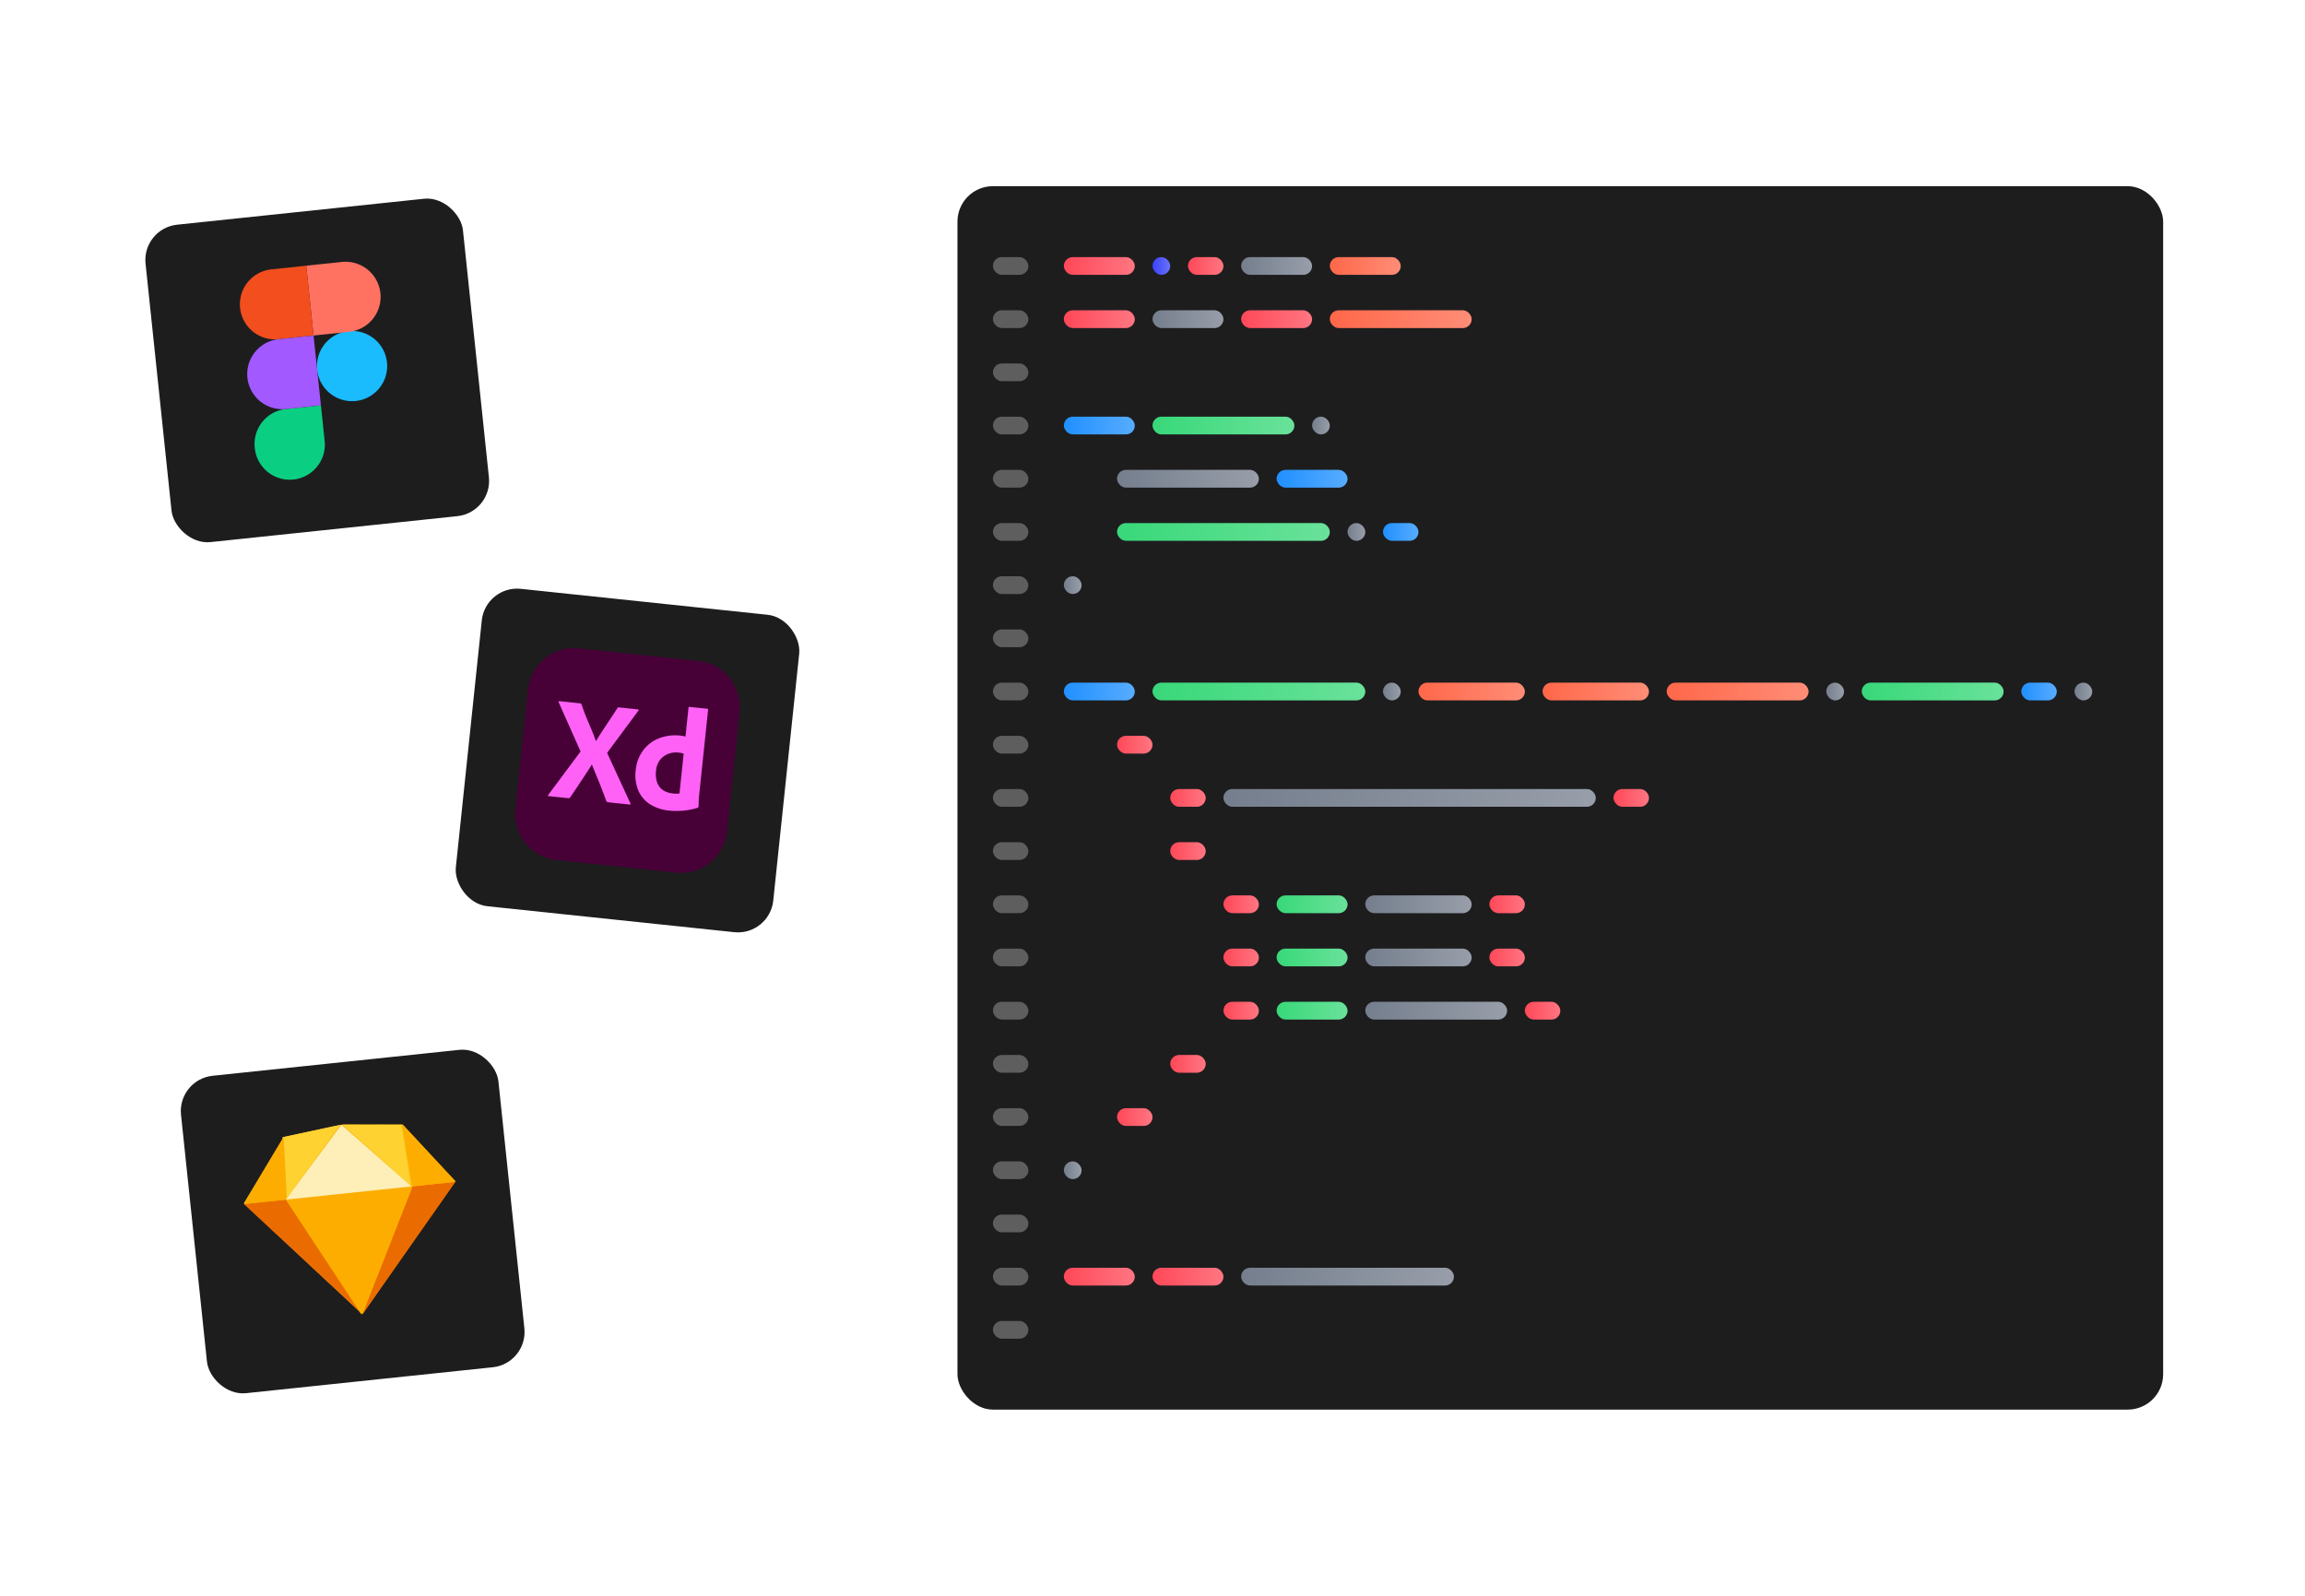 <svg viewBox="0 0 260 180" fill="none" xmlns="http://www.w3.org/2000/svg"><g filter="url(#a)"><rect x="108" y="21" width="136" height="138" rx="4" fill="#1D1D1E"/><rect x="112" y="29" width="4" height="2" rx="1" fill="#5E5E5E"/><rect x="112" y="35" width="4" height="2" rx="1" fill="#5E5E5E"/><rect x="112" y="41" width="4" height="2" rx="1" fill="#5E5E5E"/><rect x="112" y="47" width="4" height="2" rx="1" fill="#5E5E5E"/><rect x="112" y="53" width="4" height="2" rx="1" fill="#5E5E5E"/><rect x="112" y="59" width="4" height="2" rx="1" fill="#5E5E5E"/><rect x="112" y="65" width="4" height="2" rx="1" fill="#5E5E5E"/><rect x="112" y="71" width="4" height="2" rx="1" fill="#5E5E5E"/><rect x="112" y="77" width="4" height="2" rx="1" fill="#5E5E5E"/><rect x="112" y="83" width="4" height="2" rx="1" fill="#5E5E5E"/><rect x="112" y="89" width="4" height="2" rx="1" fill="#5E5E5E"/><rect x="112" y="95" width="4" height="2" rx="1" fill="#5E5E5E"/><rect x="112" y="101" width="4" height="2" rx="1" fill="#5E5E5E"/><rect x="112" y="107" width="4" height="2" rx="1" fill="#5E5E5E"/><rect x="112" y="113" width="4" height="2" rx="1" fill="#5E5E5E"/><rect x="112" y="119" width="4" height="2" rx="1" fill="#5E5E5E"/><rect x="112" y="125" width="4" height="2" rx="1" fill="#5E5E5E"/><rect x="112" y="131" width="4" height="2" rx="1" fill="#5E5E5E"/><rect x="112" y="137" width="4" height="2" rx="1" fill="#5E5E5E"/><rect x="112" y="143" width="4" height="2" rx="1" fill="#5E5E5E"/><rect x="112" y="149" width="4" height="2" rx="1" fill="#5E5E5E"/><rect x="120" y="29" width="8" height="2" rx="1" fill="#FF4858"/><rect x="120" y="29" width="8" height="2" rx="1" fill="url(#b)"/><rect x="130" y="29" width="2" height="2" rx="1" fill="#3943F9"/><rect x="130" y="29" width="2" height="2" rx="1" fill="url(#c)"/><rect x="134" y="29" width="4" height="2" rx="1" fill="#FF4858"/><rect x="134" y="29" width="4" height="2" rx="1" fill="url(#d)"/><rect x="140" y="29" width="8" height="2" rx="1" fill="#757E8D"/><rect x="140" y="29" width="8" height="2" rx="1" fill="url(#e)"/><rect x="150" y="29" width="8" height="2" rx="1" fill="#FF6749"/><rect x="150" y="29" width="8" height="2" rx="1" fill="url(#f)"/><rect x="120" y="35" width="8" height="2" rx="1" fill="#FF4858"/><rect x="120" y="35" width="8" height="2" rx="1" fill="url(#g)"/><rect x="130" y="35" width="8" height="2" rx="1" fill="#757E8D"/><rect x="130" y="35" width="8" height="2" rx="1" fill="url(#h)"/><rect x="140" y="35" width="8" height="2" rx="1" fill="#FF4858"/><rect x="140" y="35" width="8" height="2" rx="1" fill="url(#i)"/><rect x="150" y="35" width="16" height="2" rx="1" fill="#FF6749"/><rect x="150" y="35" width="16" height="2" rx="1" fill="url(#j)"/><rect x="120" y="47" width="8" height="2" rx="1" fill="#2090FF"/><rect x="120" y="47" width="8" height="2" rx="1" fill="url(#k)"/><rect x="130" y="47" width="16" height="2" rx="1" fill="#38D879"/><rect x="130" y="47" width="16" height="2" rx="1" fill="url(#l)"/><rect x="148" y="47" width="2" height="2" rx="1" fill="#757E8D"/><rect x="148" y="47" width="2" height="2" rx="1" fill="url(#m)"/><rect x="126" y="53" width="16" height="2" rx="1" fill="#757E8D"/><rect x="126" y="53" width="16" height="2" rx="1" fill="url(#n)"/><rect x="144" y="53" width="8" height="2" rx="1" fill="#2090FF"/><rect x="144" y="53" width="8" height="2" rx="1" fill="url(#o)"/><rect x="126" y="59" width="24" height="2" rx="1" fill="#38D879"/><rect x="126" y="59" width="24" height="2" rx="1" fill="url(#p)"/><rect x="152" y="59" width="2" height="2" rx="1" fill="#757E8D"/><rect x="152" y="59" width="2" height="2" rx="1" fill="url(#q)"/><rect x="156" y="59" width="4" height="2" rx="1" fill="#2090FF"/><rect x="156" y="59" width="4" height="2" rx="1" fill="url(#r)"/><rect x="120" y="65" width="2" height="2" rx="1" fill="#757E8D"/><rect x="120" y="65" width="2" height="2" rx="1" fill="url(#s)"/><rect x="120" y="77" width="8" height="2" rx="1" fill="#2090FF"/><rect x="120" y="77" width="8" height="2" rx="1" fill="url(#t)"/><rect x="130" y="77" width="24" height="2" rx="1" fill="#38D879"/><rect x="130" y="77" width="24" height="2" rx="1" fill="url(#u)"/><rect x="156" y="77" width="2" height="2" rx="1" fill="#757E8D"/><rect x="156" y="77" width="2" height="2" rx="1" fill="url(#v)"/><rect x="160" y="77" width="12" height="2" rx="1" fill="#FF6749"/><rect x="160" y="77" width="12" height="2" rx="1" fill="url(#w)"/><rect x="174" y="77" width="12" height="2" rx="1" fill="#FF6749"/><rect x="174" y="77" width="12" height="2" rx="1" fill="url(#x)"/><rect x="188" y="77" width="16" height="2" rx="1" fill="#FF6749"/><rect x="188" y="77" width="16" height="2" rx="1" fill="url(#y)"/><rect x="206" y="77" width="2" height="2" rx="1" fill="#757E8D"/><rect x="206" y="77" width="2" height="2" rx="1" fill="url(#z)"/><rect x="210" y="77" width="16" height="2" rx="1" fill="#38D879"/><rect x="210" y="77" width="16" height="2" rx="1" fill="url(#A)"/><rect x="228" y="77" width="4" height="2" rx="1" fill="#2090FF"/><rect x="228" y="77" width="4" height="2" rx="1" fill="url(#B)"/><rect x="234" y="77" width="2" height="2" rx="1" fill="#757E8D"/><rect x="234" y="77" width="2" height="2" rx="1" fill="url(#C)"/><rect x="126" y="83" width="4" height="2" rx="1" fill="#FF4858"/><rect x="126" y="83" width="4" height="2" rx="1" fill="url(#D)"/><rect x="132" y="89" width="4" height="2" rx="1" fill="#FF4858"/><rect x="132" y="89" width="4" height="2" rx="1" fill="url(#E)"/><rect x="138" y="89" width="42" height="2" rx="1" fill="#757E8D"/><rect x="138" y="89" width="42" height="2" rx="1" fill="url(#F)"/><rect x="182" y="89" width="4" height="2" rx="1" fill="#FF4858"/><rect x="182" y="89" width="4" height="2" rx="1" fill="url(#G)"/><rect x="132" y="95" width="4" height="2" rx="1" fill="#FF4858"/><rect x="132" y="95" width="4" height="2" rx="1" fill="url(#H)"/><rect x="138" y="101" width="4" height="2" rx="1" fill="#FF4858"/><rect x="138" y="101" width="4" height="2" rx="1" fill="url(#I)"/><rect x="144" y="101" width="8" height="2" rx="1" fill="#38D879"/><rect x="144" y="101" width="8" height="2" rx="1" fill="url(#J)"/><rect x="154" y="101" width="12" height="2" rx="1" fill="#757E8D"/><rect x="154" y="101" width="12" height="2" rx="1" fill="url(#K)"/><rect x="168" y="101" width="4" height="2" rx="1" fill="#FF4858"/><rect x="168" y="101" width="4" height="2" rx="1" fill="url(#L)"/><rect x="138" y="107" width="4" height="2" rx="1" fill="#FF4858"/><rect x="138" y="107" width="4" height="2" rx="1" fill="url(#M)"/><rect x="144" y="107" width="8" height="2" rx="1" fill="#38D879"/><rect x="144" y="107" width="8" height="2" rx="1" fill="url(#N)"/><rect x="154" y="107" width="12" height="2" rx="1" fill="#757E8D"/><rect x="154" y="107" width="12" height="2" rx="1" fill="url(#O)"/><rect x="168" y="107" width="4" height="2" rx="1" fill="#FF4858"/><rect x="168" y="107" width="4" height="2" rx="1" fill="url(#P)"/><rect x="138" y="113" width="4" height="2" rx="1" fill="#FF4858"/><rect x="138" y="113" width="4" height="2" rx="1" fill="url(#Q)"/><rect x="144" y="113" width="8" height="2" rx="1" fill="#38D879"/><rect x="144" y="113" width="8" height="2" rx="1" fill="url(#R)"/><rect x="154" y="113" width="16" height="2" rx="1" fill="#757E8D"/><rect x="154" y="113" width="16" height="2" rx="1" fill="url(#S)"/><rect x="172" y="113" width="4" height="2" rx="1" fill="#FF4858"/><rect x="172" y="113" width="4" height="2" rx="1" fill="url(#T)"/><rect x="132" y="119" width="4" height="2" rx="1" fill="#FF4858"/><rect x="132" y="119" width="4" height="2" rx="1" fill="url(#U)"/><rect x="126" y="125" width="4" height="2" rx="1" fill="#FF4858"/><rect x="126" y="125" width="4" height="2" rx="1" fill="url(#V)"/><rect x="120" y="131" width="2" height="2" rx="1" fill="#757E8D"/><rect x="120" y="131" width="2" height="2" rx="1" fill="url(#W)"/><rect x="120" y="143" width="8" height="2" rx="1" fill="#FF4858"/><rect x="120" y="143" width="8" height="2" rx="1" fill="url(#X)"/><rect x="130" y="143" width="8" height="2" rx="1" fill="#FF4858"/><rect x="130" y="143" width="8" height="2" rx="1" fill="url(#Y)"/><rect x="140" y="143" width="24" height="2" rx="1" fill="#757E8D"/><rect x="140" y="143" width="24" height="2" rx="1" fill="url(#Z)"/></g><g filter="url(#aa)"><rect x="54.763" y="66" width="36" height="36" rx="4" transform="rotate(6 54.763 66)" fill="#1D1D1E"/><g clip-path="url(#ab)"><path d="m65.24 73.134 13.595 1.43a5.1 5.1 0 0 1 3.47 1.924 5.367 5.367 0 0 1 1.113 3.883l-1.402 13.332a5.414 5.414 0 0 1-.602 1.975 5.308 5.308 0 0 1-1.293 1.592 5.158 5.158 0 0 1-1.787.967c-.651.2-1.333.266-2.008.195l-13.595-1.43a5.1 5.1 0 0 1-3.47-1.924 5.367 5.367 0 0 1-1.113-3.884l1.401-13.331a5.367 5.367 0 0 1 1.896-3.567 5.1 5.1 0 0 1 3.795-1.162z" fill="#470137"/><path d="m71.99 80.19-3.508 4.73 2.624 5.688c.016.04.018.084.003.125-.015.037-.05.01-.115.013l-2.274-.239c-.159-.017-.272-.035-.324-.15-.17-.45-.338-.897-.507-1.341-.17-.444-.35-.898-.545-1.36a74.578 74.578 0 0 1-.573-1.406l-.016-.002c-.26.415-.527.83-.803 1.244l-.817 1.234c-.27.41-.545.816-.824 1.217-.053.094-.128.096-.235.085l-2.194-.23c-.042-.005-.068.01-.069-.035a.167.167 0 0 1 .037-.112l3.637-4.883-2.462-5.537c-.028-.047-.03-.083-.004-.11a.117.117 0 0 1 .1-.03l2.258.237c.05.002.097.015.141.04a.3.3 0 0 1 .087.1c.146.458.313.918.502 1.381.19.463.382.92.577 1.372.195.452.37.908.527 1.367l.016.002c.26-.427.521-.842.787-1.246.265-.404.535-.81.808-1.219.275-.41.541-.816.8-1.219a.258.258 0 0 1 .075-.102.228.228 0 0 1 .13-.01l2.098.22a.09.09 0 0 1 .092.045.096.096 0 0 1-.03.127l.001.005zm3.465 11.24a4.883 4.883 0 0 1-2.089-.684 3.449 3.449 0 0 1-1.351-1.546 4.552 4.552 0 0 1-.3-2.38 4.376 4.376 0 0 1 .77-2.094 4.066 4.066 0 0 1 1.752-1.41 5.037 5.037 0 0 1 2.784-.298c.085.014.185.034.301.057l.34-3.236c.008-.076.044-.111.108-.104l2.018.212a.083.083 0 0 1 .061.023.087.087 0 0 1 .024.086l-1.02 9.707c-.02.187-.033.39-.04.61-.006.22-.013.419-.021.596a.174.174 0 0 1-.034.094.168.168 0 0 1-.08.058 7.828 7.828 0 0 1-1.669.323 8.474 8.474 0 0 1-1.554-.014zm1.19-1.934.472-4.483a1.545 1.545 0 0 0-.26-.077 3.143 3.143 0 0 0-.326-.051 2.437 2.437 0 0 0-1.149.145 2.218 2.218 0 0 0-.92.667 2.315 2.315 0 0 0-.464 1.263 2.98 2.98 0 0 0 .057 1.069c.07.281.196.544.373.77.17.208.386.372.63.48.256.117.53.191.81.219.15.016.289.025.418.027.12.003.241-.006.36-.029z" fill="#FF61F6"/></g></g><g filter="url(#ac)"><rect x="16" y="25.763" width="36" height="36" rx="4" transform="rotate(-6 16 25.763)" fill="#1D1D1E"/><g clip-path="url(#ad)"><path d="M35.783 41.783a3.96 3.96 0 1 1 7.875-.828 3.96 3.96 0 0 1-7.875.828z" fill="#1ABCFE"/><path d="M28.735 50.486a3.96 3.96 0 0 1 3.524-4.352l3.938-.413.414 3.937a3.96 3.96 0 1 1-7.875.828z" fill="#0ACF83"/><path d="m34.541 29.97.828 7.875 3.938-.414a3.96 3.96 0 1 0-.828-7.875l-3.938.414z" fill="#FF7262"/><path d="M27.08 34.735a3.96 3.96 0 0 0 4.352 3.524l3.937-.414-.828-7.875-3.937.414a3.96 3.96 0 0 0-3.524 4.351z" fill="#F24E1E"/><path d="M27.908 42.61a3.96 3.96 0 0 0 4.351 3.524l3.938-.413-.828-7.876-3.938.414a3.96 3.96 0 0 0-3.523 4.352z" fill="#A259FF"/></g></g><g filter="url(#ae)"><rect x="20" y="121.763" width="36" height="36" rx="4" transform="rotate(-6 20 121.763)" fill="#1D1D1E"/><path fill-rule="evenodd" clip-rule="evenodd" d="m31.98 128.255 6.652-1.412 6.8-.002 5.937 6.38-10.487 15.025-13.381-12.517 4.48-7.474z" fill="#FDB300"/><path fill-rule="evenodd" clip-rule="evenodd" d="m32.344 135.304 8.538 12.942-13.372-12.434 4.834-.508zm14.201-1.492-5.662 14.434 10.495-14.942-4.833.508z" fill="#EA6C00"/><path fill-rule="evenodd" clip-rule="evenodd" d="m32.235 135.316 14.172-1.49-5.647 14.433-8.525-12.943z" fill="#FDAD00"/><path fill-rule="evenodd" clip-rule="evenodd" d="m38.386 126.869-6.52 1.405.37 7.042 6.15-8.447zm.244-.026 6.67.019 1.103 6.965-7.772-6.984z" fill="#FDD231"/><path fill-rule="evenodd" clip-rule="evenodd" d="m51.378 133.304-5.953-6.42 1.107 6.929 4.846-.509zm-23.868 2.509 4.488-7.518.358 7.008-4.846.51z" fill="#FDAD00"/><path fill-rule="evenodd" clip-rule="evenodd" d="m38.51 126.856-6.275 8.46 14.172-1.49-7.897-6.97z" fill="#FEEEB7"/></g><defs><linearGradient id="b" x1="120" y1="30" x2="128" y2="30" gradientUnits="userSpaceOnUse"><stop stop-color="#fff" stop-opacity="0"/><stop offset="1" stop-color="#fff" stop-opacity=".25"/><stop offset="1" stop-color="#fff" stop-opacity=".16"/></linearGradient><linearGradient id="c" x1="130" y1="30" x2="132" y2="30" gradientUnits="userSpaceOnUse"><stop stop-color="#fff" stop-opacity="0"/><stop offset="1" stop-color="#fff" stop-opacity=".25"/><stop offset="1" stop-color="#fff" stop-opacity=".16"/></linearGradient><linearGradient id="d" x1="134" y1="30" x2="138" y2="30" gradientUnits="userSpaceOnUse"><stop stop-color="#fff" stop-opacity="0"/><stop offset="1" stop-color="#fff" stop-opacity=".25"/><stop offset="1" stop-color="#fff" stop-opacity=".16"/></linearGradient><linearGradient id="e" x1="140" y1="30" x2="148" y2="30" gradientUnits="userSpaceOnUse"><stop stop-color="#fff" stop-opacity="0"/><stop offset="1" stop-color="#fff" stop-opacity=".25"/><stop offset="1" stop-color="#fff" stop-opacity=".16"/></linearGradient><linearGradient id="f" x1="150" y1="30" x2="158" y2="30" gradientUnits="userSpaceOnUse"><stop stop-color="#fff" stop-opacity="0"/><stop offset="1" stop-color="#fff" stop-opacity=".25"/><stop offset="1" stop-color="#fff" stop-opacity=".16"/></linearGradient><linearGradient id="g" x1="120" y1="36" x2="128" y2="36" gradientUnits="userSpaceOnUse"><stop stop-color="#fff" stop-opacity="0"/><stop offset="1" stop-color="#fff" stop-opacity=".25"/><stop offset="1" stop-color="#fff" stop-opacity=".16"/></linearGradient><linearGradient id="h" x1="130" y1="36" x2="138" y2="36" gradientUnits="userSpaceOnUse"><stop stop-color="#fff" stop-opacity="0"/><stop offset="1" stop-color="#fff" stop-opacity=".25"/><stop offset="1" stop-color="#fff" stop-opacity=".16"/></linearGradient><linearGradient id="i" x1="140" y1="36" x2="148" y2="36" gradientUnits="userSpaceOnUse"><stop stop-color="#fff" stop-opacity="0"/><stop offset="1" stop-color="#fff" stop-opacity=".25"/><stop offset="1" stop-color="#fff" stop-opacity=".16"/></linearGradient><linearGradient id="j" x1="150" y1="36" x2="166" y2="36" gradientUnits="userSpaceOnUse"><stop stop-color="#fff" stop-opacity="0"/><stop offset="1" stop-color="#fff" stop-opacity=".25"/><stop offset="1" stop-color="#fff" stop-opacity=".16"/></linearGradient><linearGradient id="k" x1="120" y1="48" x2="128" y2="48" gradientUnits="userSpaceOnUse"><stop stop-color="#fff" stop-opacity="0"/><stop offset="1" stop-color="#fff" stop-opacity=".25"/><stop offset="1" stop-color="#fff" stop-opacity=".16"/></linearGradient><linearGradient id="l" x1="130" y1="48" x2="146" y2="48" gradientUnits="userSpaceOnUse"><stop stop-color="#fff" stop-opacity="0"/><stop offset="1" stop-color="#fff" stop-opacity=".25"/><stop offset="1" stop-color="#fff" stop-opacity=".16"/></linearGradient><linearGradient id="m" x1="148" y1="48" x2="150" y2="48" gradientUnits="userSpaceOnUse"><stop stop-color="#fff" stop-opacity="0"/><stop offset="1" stop-color="#fff" stop-opacity=".25"/><stop offset="1" stop-color="#fff" stop-opacity=".16"/></linearGradient><linearGradient id="n" x1="126" y1="54" x2="142" y2="54" gradientUnits="userSpaceOnUse"><stop stop-color="#fff" stop-opacity="0"/><stop offset="1" stop-color="#fff" stop-opacity=".25"/><stop offset="1" stop-color="#fff" stop-opacity=".16"/></linearGradient><linearGradient id="o" x1="144" y1="54" x2="152" y2="54" gradientUnits="userSpaceOnUse"><stop stop-color="#fff" stop-opacity="0"/><stop offset="1" stop-color="#fff" stop-opacity=".25"/><stop offset="1" stop-color="#fff" stop-opacity=".16"/></linearGradient><linearGradient id="p" x1="126" y1="60" x2="150" y2="60" gradientUnits="userSpaceOnUse"><stop stop-color="#fff" stop-opacity="0"/><stop offset="1" stop-color="#fff" stop-opacity=".25"/><stop offset="1" stop-color="#fff" stop-opacity=".16"/></linearGradient><linearGradient id="q" x1="152" y1="60" x2="154" y2="60" gradientUnits="userSpaceOnUse"><stop stop-color="#fff" stop-opacity="0"/><stop offset="1" stop-color="#fff" stop-opacity=".25"/><stop offset="1" stop-color="#fff" stop-opacity=".16"/></linearGradient><linearGradient id="r" x1="156" y1="60" x2="160" y2="60" gradientUnits="userSpaceOnUse"><stop stop-color="#fff" stop-opacity="0"/><stop offset="1" stop-color="#fff" stop-opacity=".25"/><stop offset="1" stop-color="#fff" stop-opacity=".16"/></linearGradient><linearGradient id="s" x1="120" y1="66" x2="122" y2="66" gradientUnits="userSpaceOnUse"><stop stop-color="#fff" stop-opacity="0"/><stop offset="1" stop-color="#fff" stop-opacity=".25"/><stop offset="1" stop-color="#fff" stop-opacity=".16"/></linearGradient><linearGradient id="t" x1="120" y1="78" x2="128" y2="78" gradientUnits="userSpaceOnUse"><stop stop-color="#fff" stop-opacity="0"/><stop offset="1" stop-color="#fff" stop-opacity=".25"/><stop offset="1" stop-color="#fff" stop-opacity=".16"/></linearGradient><linearGradient id="u" x1="130" y1="78" x2="154" y2="78" gradientUnits="userSpaceOnUse"><stop stop-color="#fff" stop-opacity="0"/><stop offset="1" stop-color="#fff" stop-opacity=".25"/><stop offset="1" stop-color="#fff" stop-opacity=".16"/></linearGradient><linearGradient id="v" x1="156" y1="78" x2="158" y2="78" gradientUnits="userSpaceOnUse"><stop stop-color="#fff" stop-opacity="0"/><stop offset="1" stop-color="#fff" stop-opacity=".25"/><stop offset="1" stop-color="#fff" stop-opacity=".16"/></linearGradient><linearGradient id="w" x1="160" y1="78" x2="172" y2="78" gradientUnits="userSpaceOnUse"><stop stop-color="#fff" stop-opacity="0"/><stop offset="1" stop-color="#fff" stop-opacity=".25"/><stop offset="1" stop-color="#fff" stop-opacity=".16"/></linearGradient><linearGradient id="x" x1="174" y1="78" x2="186" y2="78" gradientUnits="userSpaceOnUse"><stop stop-color="#fff" stop-opacity="0"/><stop offset="1" stop-color="#fff" stop-opacity=".25"/><stop offset="1" stop-color="#fff" stop-opacity=".16"/></linearGradient><linearGradient id="y" x1="188" y1="78" x2="204" y2="78" gradientUnits="userSpaceOnUse"><stop stop-color="#fff" stop-opacity="0"/><stop offset="1" stop-color="#fff" stop-opacity=".25"/><stop offset="1" stop-color="#fff" stop-opacity=".16"/></linearGradient><linearGradient id="z" x1="206" y1="78" x2="208" y2="78" gradientUnits="userSpaceOnUse"><stop stop-color="#fff" stop-opacity="0"/><stop offset="1" stop-color="#fff" stop-opacity=".25"/><stop offset="1" stop-color="#fff" stop-opacity=".16"/></linearGradient><linearGradient id="A" x1="210" y1="78" x2="226" y2="78" gradientUnits="userSpaceOnUse"><stop stop-color="#fff" stop-opacity="0"/><stop offset="1" stop-color="#fff" stop-opacity=".25"/><stop offset="1" stop-color="#fff" stop-opacity=".16"/></linearGradient><linearGradient id="B" x1="228" y1="78" x2="232" y2="78" gradientUnits="userSpaceOnUse"><stop stop-color="#fff" stop-opacity="0"/><stop offset="1" stop-color="#fff" stop-opacity=".25"/><stop offset="1" stop-color="#fff" stop-opacity=".16"/></linearGradient><linearGradient id="C" x1="234" y1="78" x2="236" y2="78" gradientUnits="userSpaceOnUse"><stop stop-color="#fff" stop-opacity="0"/><stop offset="1" stop-color="#fff" stop-opacity=".25"/><stop offset="1" stop-color="#fff" stop-opacity=".16"/></linearGradient><linearGradient id="D" x1="126" y1="84" x2="130" y2="84" gradientUnits="userSpaceOnUse"><stop stop-color="#fff" stop-opacity="0"/><stop offset="1" stop-color="#fff" stop-opacity=".25"/><stop offset="1" stop-color="#fff" stop-opacity=".16"/></linearGradient><linearGradient id="E" x1="132" y1="90" x2="136" y2="90" gradientUnits="userSpaceOnUse"><stop stop-color="#fff" stop-opacity="0"/><stop offset="1" stop-color="#fff" stop-opacity=".25"/><stop offset="1" stop-color="#fff" stop-opacity=".16"/></linearGradient><linearGradient id="F" x1="138" y1="90" x2="180" y2="90" gradientUnits="userSpaceOnUse"><stop stop-color="#fff" stop-opacity="0"/><stop offset="1" stop-color="#fff" stop-opacity=".25"/><stop offset="1" stop-color="#fff" stop-opacity=".16"/></linearGradient><linearGradient id="G" x1="182" y1="90" x2="186" y2="90" gradientUnits="userSpaceOnUse"><stop stop-color="#fff" stop-opacity="0"/><stop offset="1" stop-color="#fff" stop-opacity=".25"/><stop offset="1" stop-color="#fff" stop-opacity=".16"/></linearGradient><linearGradient id="H" x1="132" y1="96" x2="136" y2="96" gradientUnits="userSpaceOnUse"><stop stop-color="#fff" stop-opacity="0"/><stop offset="1" stop-color="#fff" stop-opacity=".25"/><stop offset="1" stop-color="#fff" stop-opacity=".16"/></linearGradient><linearGradient id="I" x1="138" y1="102" x2="142" y2="102" gradientUnits="userSpaceOnUse"><stop stop-color="#fff" stop-opacity="0"/><stop offset="1" stop-color="#fff" stop-opacity=".25"/><stop offset="1" stop-color="#fff" stop-opacity=".16"/></linearGradient><linearGradient id="J" x1="144" y1="102" x2="152" y2="102" gradientUnits="userSpaceOnUse"><stop stop-color="#fff" stop-opacity="0"/><stop offset="1" stop-color="#fff" stop-opacity=".25"/><stop offset="1" stop-color="#fff" stop-opacity=".16"/></linearGradient><linearGradient id="K" x1="154" y1="102" x2="166" y2="102" gradientUnits="userSpaceOnUse"><stop stop-color="#fff" stop-opacity="0"/><stop offset="1" stop-color="#fff" stop-opacity=".25"/><stop offset="1" stop-color="#fff" stop-opacity=".16"/></linearGradient><linearGradient id="L" x1="168" y1="102" x2="172" y2="102" gradientUnits="userSpaceOnUse"><stop stop-color="#fff" stop-opacity="0"/><stop offset="1" stop-color="#fff" stop-opacity=".25"/><stop offset="1" stop-color="#fff" stop-opacity=".16"/></linearGradient><linearGradient id="M" x1="138" y1="108" x2="142" y2="108" gradientUnits="userSpaceOnUse"><stop stop-color="#fff" stop-opacity="0"/><stop offset="1" stop-color="#fff" stop-opacity=".25"/><stop offset="1" stop-color="#fff" stop-opacity=".16"/></linearGradient><linearGradient id="N" x1="144" y1="108" x2="152" y2="108" gradientUnits="userSpaceOnUse"><stop stop-color="#fff" stop-opacity="0"/><stop offset="1" stop-color="#fff" stop-opacity=".25"/><stop offset="1" stop-color="#fff" stop-opacity=".16"/></linearGradient><linearGradient id="O" x1="154" y1="108" x2="166" y2="108" gradientUnits="userSpaceOnUse"><stop stop-color="#fff" stop-opacity="0"/><stop offset="1" stop-color="#fff" stop-opacity=".25"/><stop offset="1" stop-color="#fff" stop-opacity=".16"/></linearGradient><linearGradient id="P" x1="168" y1="108" x2="172" y2="108" gradientUnits="userSpaceOnUse"><stop stop-color="#fff" stop-opacity="0"/><stop offset="1" stop-color="#fff" stop-opacity=".25"/><stop offset="1" stop-color="#fff" stop-opacity=".16"/></linearGradient><linearGradient id="Q" x1="138" y1="114" x2="142" y2="114" gradientUnits="userSpaceOnUse"><stop stop-color="#fff" stop-opacity="0"/><stop offset="1" stop-color="#fff" stop-opacity=".25"/><stop offset="1" stop-color="#fff" stop-opacity=".16"/></linearGradient><linearGradient id="R" x1="144" y1="114" x2="152" y2="114" gradientUnits="userSpaceOnUse"><stop stop-color="#fff" stop-opacity="0"/><stop offset="1" stop-color="#fff" stop-opacity=".25"/><stop offset="1" stop-color="#fff" stop-opacity=".16"/></linearGradient><linearGradient id="S" x1="154" y1="114" x2="170" y2="114" gradientUnits="userSpaceOnUse"><stop stop-color="#fff" stop-opacity="0"/><stop offset="1" stop-color="#fff" stop-opacity=".25"/><stop offset="1" stop-color="#fff" stop-opacity=".16"/></linearGradient><linearGradient id="T" x1="172" y1="114" x2="176" y2="114" gradientUnits="userSpaceOnUse"><stop stop-color="#fff" stop-opacity="0"/><stop offset="1" stop-color="#fff" stop-opacity=".25"/><stop offset="1" stop-color="#fff" stop-opacity=".16"/></linearGradient><linearGradient id="U" x1="132" y1="120" x2="136" y2="120" gradientUnits="userSpaceOnUse"><stop stop-color="#fff" stop-opacity="0"/><stop offset="1" stop-color="#fff" stop-opacity=".25"/><stop offset="1" stop-color="#fff" stop-opacity=".16"/></linearGradient><linearGradient id="V" x1="126" y1="126" x2="130" y2="126" gradientUnits="userSpaceOnUse"><stop stop-color="#fff" stop-opacity="0"/><stop offset="1" stop-color="#fff" stop-opacity=".25"/><stop offset="1" stop-color="#fff" stop-opacity=".16"/></linearGradient><linearGradient id="W" x1="120" y1="132" x2="122" y2="132" gradientUnits="userSpaceOnUse"><stop stop-color="#fff" stop-opacity="0"/><stop offset="1" stop-color="#fff" stop-opacity=".25"/><stop offset="1" stop-color="#fff" stop-opacity=".16"/></linearGradient><linearGradient id="X" x1="120" y1="144" x2="128" y2="144" gradientUnits="userSpaceOnUse"><stop stop-color="#fff" stop-opacity="0"/><stop offset="1" stop-color="#fff" stop-opacity=".25"/><stop offset="1" stop-color="#fff" stop-opacity=".16"/></linearGradient><linearGradient id="Y" x1="130" y1="144" x2="138" y2="144" gradientUnits="userSpaceOnUse"><stop stop-color="#fff" stop-opacity="0"/><stop offset="1" stop-color="#fff" stop-opacity=".25"/><stop offset="1" stop-color="#fff" stop-opacity=".16"/></linearGradient><linearGradient id="Z" x1="140" y1="144" x2="164" y2="144" gradientUnits="userSpaceOnUse"><stop stop-color="#fff" stop-opacity="0"/><stop offset="1" stop-color="#fff" stop-opacity=".25"/><stop offset="1" stop-color="#fff" stop-opacity=".16"/></linearGradient><filter id="a" x="100" y="13" width="152" height="154" filterUnits="userSpaceOnUse" color-interpolation-filters="sRGB"><feFlood flood-opacity="0" result="BackgroundImageFix"/><feColorMatrix in="SourceAlpha" values="0 0 0 0 0 0 0 0 0 0 0 0 0 0 0 0 0 0 127 0" result="hardAlpha"/><feOffset/><feGaussianBlur stdDeviation="4"/><feComposite in2="hardAlpha" operator="out"/><feColorMatrix values="0 0 0 0 0 0 0 0 0 0 0 0 0 0 0 0 0 0 0.5 0"/><feBlend in2="BackgroundImageFix" result="effect1_dropShadow"/><feBlend in="SourceGraphic" in2="effect1_dropShadow" result="shape"/></filter><filter id="aa" x="43" y="58" width="55.566" height="55.566" filterUnits="userSpaceOnUse" color-interpolation-filters="sRGB"><feFlood flood-opacity="0" result="BackgroundImageFix"/><feColorMatrix in="SourceAlpha" values="0 0 0 0 0 0 0 0 0 0 0 0 0 0 0 0 0 0 127 0" result="hardAlpha"/><feOffset/><feGaussianBlur stdDeviation="4"/><feComposite in2="hardAlpha" operator="out"/><feColorMatrix values="0 0 0 0 0 0 0 0 0 0 0 0 0 0 0 0 0 0 0.5 0"/><feBlend in2="BackgroundImageFix" result="effect1_dropShadow"/><feBlend in="SourceGraphic" in2="effect1_dropShadow" result="shape"/></filter><filter id="ac" x="8" y="14" width="55.566" height="55.566" filterUnits="userSpaceOnUse" color-interpolation-filters="sRGB"><feFlood flood-opacity="0" result="BackgroundImageFix"/><feColorMatrix in="SourceAlpha" values="0 0 0 0 0 0 0 0 0 0 0 0 0 0 0 0 0 0 127 0" result="hardAlpha"/><feOffset/><feGaussianBlur stdDeviation="4"/><feComposite in2="hardAlpha" operator="out"/><feColorMatrix values="0 0 0 0 0 0 0 0 0 0 0 0 0 0 0 0 0 0 0.5 0"/><feBlend in2="BackgroundImageFix" result="effect1_dropShadow"/><feBlend in="SourceGraphic" in2="effect1_dropShadow" result="shape"/></filter><filter id="ae" x="12" y="110" width="55.566" height="55.566" filterUnits="userSpaceOnUse" color-interpolation-filters="sRGB"><feFlood flood-opacity="0" result="BackgroundImageFix"/><feColorMatrix in="SourceAlpha" values="0 0 0 0 0 0 0 0 0 0 0 0 0 0 0 0 0 0 127 0" result="hardAlpha"/><feOffset/><feGaussianBlur stdDeviation="4"/><feComposite in2="hardAlpha" operator="out"/><feColorMatrix values="0 0 0 0 0 0 0 0 0 0 0 0 0 0 0 0 0 0 0.5 0"/><feBlend in2="BackgroundImageFix" result="effect1_dropShadow"/><feBlend in="SourceGraphic" in2="effect1_dropShadow" result="shape"/></filter><clipPath id="ab"><path fill="#fff" transform="rotate(6 -662.54 609.714)" d="M0 0h24v24H0z"/></clipPath><clipPath id="ad"><path fill="#fff" transform="rotate(-6 306.038 -238.173)" d="M0 0h16v24H0z"/></clipPath></defs></svg>